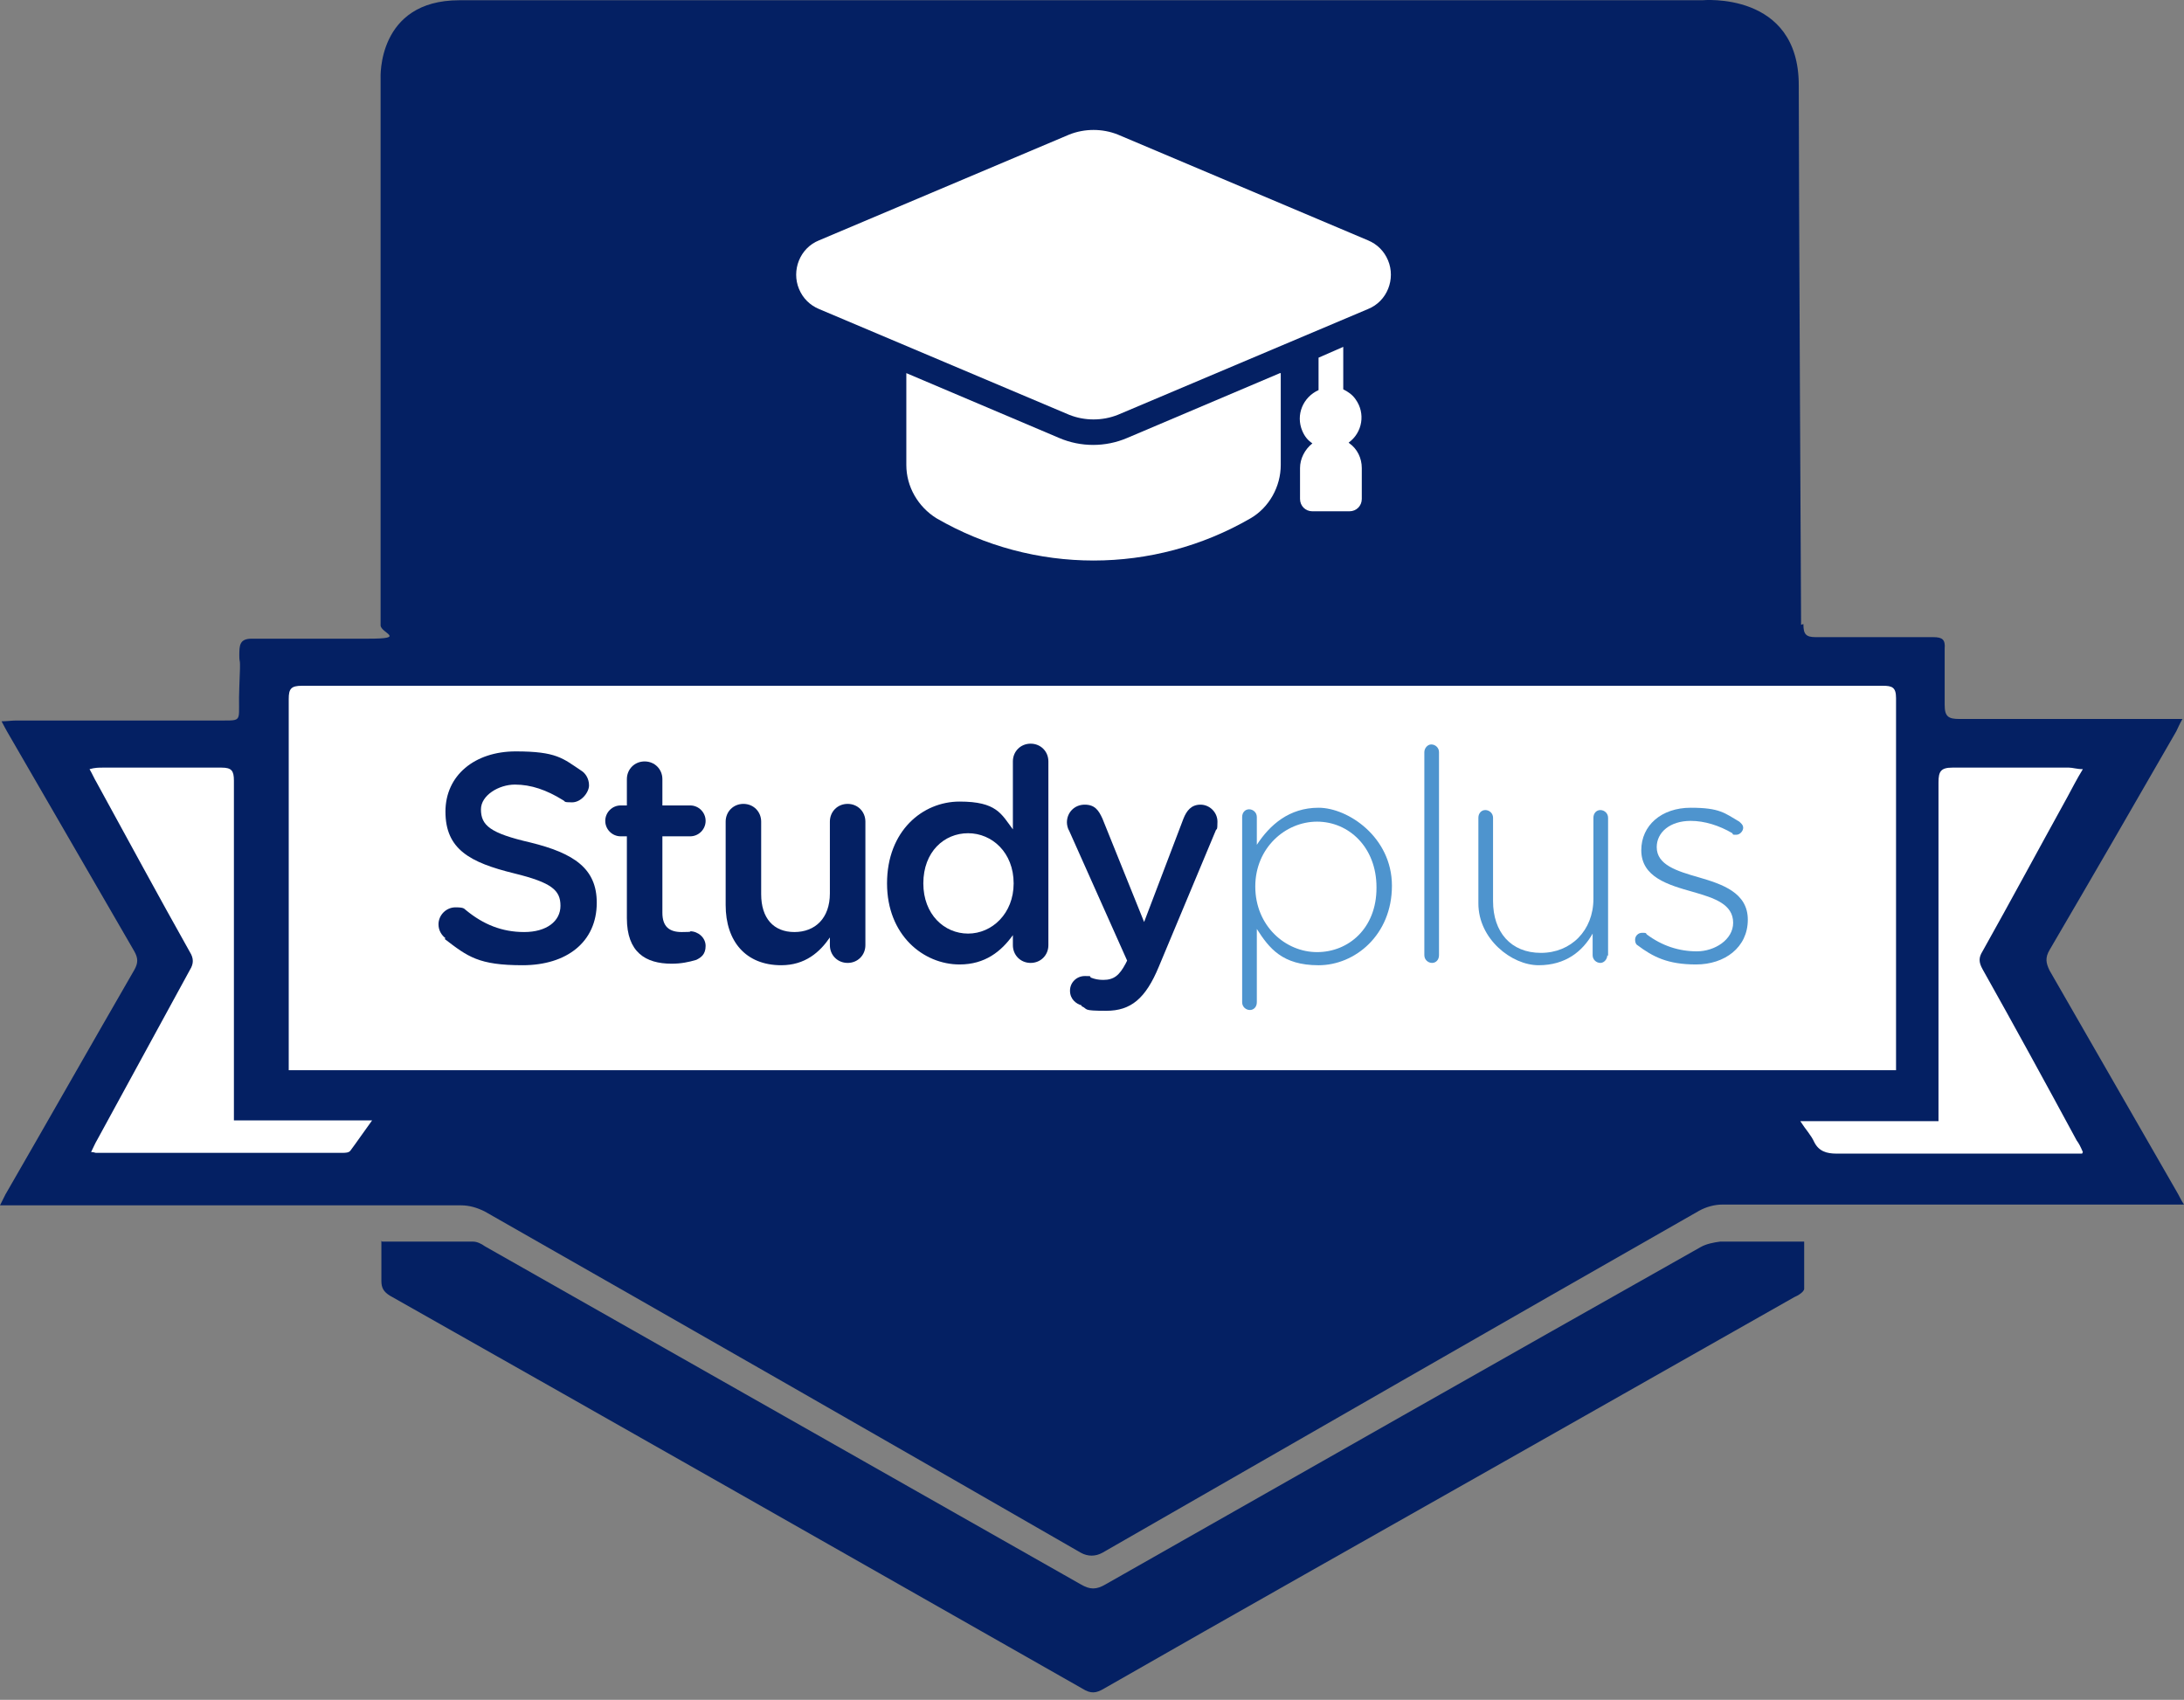 <svg width="203" height="158" viewBox="0 0 203 158" fill="none" xmlns="http://www.w3.org/2000/svg">
<rect x="0" y="0" width="203" height="158" fill="#808080" stroke="none"/>
<path d="M24.686 61.734H40.759V4.472H160.521V61.734H178.389V69.197H199.342L187.215 89.719L197.691 109.452H5.168L15.07 89.647L4.02 69.197H24.398L24.686 61.734Z" fill="white"/>
<path d="M167.624 58.003C167.624 58.936 167.839 59.223 168.772 59.223C172.432 59.223 176.091 59.223 179.679 59.223C180.54 59.223 180.827 59.438 180.755 60.299C180.755 62.021 180.755 63.815 180.755 65.537C180.755 66.614 181.114 66.829 182.119 66.829C188.577 66.829 195.035 66.829 201.421 66.829H202.856C202.569 67.331 202.426 67.69 202.282 67.977C198.408 74.722 194.461 81.539 190.514 88.284C190.084 89.002 190.156 89.504 190.514 90.222C194.461 97.11 198.408 103.927 202.354 110.816C202.569 111.175 202.713 111.533 203 111.964C202.426 111.964 202.067 111.964 201.637 111.964C187.788 111.964 173.938 111.964 160.089 111.964C159.372 111.964 158.583 112.179 157.937 112.538C139.423 123.086 120.982 133.706 102.469 144.326C101.823 144.685 101.105 144.685 100.46 144.326C82.018 133.706 63.577 123.158 45.063 112.61C44.346 112.251 43.628 112.036 42.839 112.036C28.99 112.036 15.141 112.036 1.292 112.036H0C0.215 111.605 0.359 111.318 0.502 111.031C4.521 104.071 8.467 97.11 12.486 90.15C12.845 89.504 12.845 89.073 12.486 88.428C8.539 81.611 4.592 74.794 0.646 67.977C0.502 67.69 0.359 67.475 0.144 67.044C0.646 67.044 1.076 66.972 1.507 66.972C7.965 66.972 14.423 66.972 20.809 66.972C22.675 66.972 22.101 66.972 22.245 63.815C22.388 60.658 22.245 61.878 22.245 60.945C22.245 60.012 22.245 59.366 23.393 59.366C26.981 59.366 30.64 59.366 34.228 59.366C37.816 59.366 35.448 58.864 35.376 58.146V7.271C35.376 7.271 35.017 0.023 42.695 0.023H158.224C158.224 0.023 167.193 -0.838 167.193 7.917C167.193 16.671 167.409 58.075 167.409 58.075L167.624 58.003ZM176.235 99.478C176.235 99.048 176.235 98.761 176.235 98.474C176.235 87.279 176.235 76.085 176.235 64.891C176.235 63.887 175.876 63.743 175.015 63.743C126.005 63.743 76.995 63.743 28.057 63.743C27.052 63.743 26.837 64.03 26.837 64.963C26.837 76.085 26.837 87.208 26.837 98.402C26.837 98.761 26.837 99.119 26.837 99.478H176.091H176.235ZM21.742 104.071C21.742 103.568 21.742 103.138 21.742 102.707C21.742 92.661 21.742 82.615 21.742 72.569C21.742 71.637 21.527 71.35 20.594 71.35C16.935 71.35 13.275 71.35 9.544 71.35C9.185 71.35 8.826 71.35 8.324 71.493C8.611 71.995 8.754 72.354 8.97 72.713C11.84 77.951 14.71 83.261 17.652 88.499C18.011 89.073 18.011 89.576 17.652 90.15C14.782 95.388 11.912 100.698 9.041 105.936C8.826 106.295 8.683 106.654 8.467 107.084C8.754 107.084 8.826 107.156 8.898 107.156C16.576 107.156 24.182 107.156 31.86 107.156C32.075 107.156 32.434 107.156 32.578 106.941C33.223 106.08 33.797 105.219 34.587 104.142H21.742V104.071ZM193.6 107.084C193.385 106.582 193.241 106.295 193.026 106.008C190.156 100.698 187.213 95.316 184.271 90.078C183.913 89.432 183.913 89.002 184.271 88.428C186.926 83.692 189.51 78.884 192.165 74.076C192.595 73.287 193.026 72.426 193.6 71.493C193.026 71.493 192.667 71.35 192.308 71.35C188.72 71.35 185.061 71.35 181.473 71.35C180.397 71.35 180.181 71.708 180.181 72.713C180.181 82.759 180.181 92.805 180.181 102.851C180.181 103.281 180.181 103.64 180.181 104.214H167.337C167.839 105.003 168.341 105.506 168.628 106.152C169.059 107.013 169.777 107.228 170.709 107.228C177.813 107.228 184.917 107.228 192.093 107.228H193.528L193.6 107.084Z" fill="#042063"/>
<path d="M35.521 115.409C38.463 115.409 41.19 115.409 43.988 115.409C44.347 115.409 44.778 115.624 45.065 115.839C63.506 126.316 82.019 136.792 100.461 147.269C101.322 147.771 101.896 147.771 102.757 147.269C121.199 136.792 139.64 126.316 158.082 115.911C158.584 115.624 159.301 115.48 159.876 115.409C162.459 115.409 164.97 115.409 167.697 115.409C167.697 116.916 167.697 118.351 167.697 119.786C167.697 120.073 167.123 120.432 166.764 120.575C157.795 125.67 148.897 130.693 139.927 135.788C127.513 142.82 115.028 149.852 102.614 156.956C101.896 157.386 101.394 157.458 100.604 156.956C79.149 144.757 57.694 132.559 36.239 120.432C35.664 120.073 35.449 119.714 35.449 119.068C35.449 117.848 35.449 116.629 35.449 115.337L35.521 115.409Z" fill="#042063"/>
<path d="M41.404 87.207C41.045 86.92 40.758 86.489 40.758 85.915C40.758 85.054 41.475 84.337 42.337 84.337C43.197 84.337 43.126 84.48 43.341 84.624C44.92 85.915 46.642 86.633 48.723 86.633C50.804 86.633 52.095 85.628 52.095 84.193C52.095 82.758 51.306 82.04 47.79 81.179C43.7 80.175 41.404 78.955 41.404 75.439C41.404 72.066 44.13 69.842 47.934 69.842C51.737 69.842 52.311 70.488 54.033 71.636C54.392 71.851 54.75 72.353 54.75 72.999C54.75 73.645 54.033 74.578 53.172 74.578C52.311 74.578 52.598 74.506 52.311 74.362C50.804 73.43 49.369 72.927 47.862 72.927C46.355 72.927 44.704 73.932 44.704 75.224C44.704 76.731 45.566 77.448 49.297 78.309C53.387 79.314 55.468 80.749 55.468 83.906C55.468 87.566 52.669 89.718 48.579 89.718C44.489 89.718 43.485 88.929 41.332 87.279L41.404 87.207Z" fill="#042063"/>
<path d="M58.267 85.342V77.736H57.693C56.904 77.736 56.258 77.09 56.258 76.301C56.258 75.511 56.904 74.865 57.693 74.865H58.267V72.426C58.267 71.493 58.985 70.775 59.917 70.775C60.85 70.775 61.568 71.493 61.568 72.426V74.865H64.151C64.94 74.865 65.586 75.511 65.586 76.301C65.586 77.09 64.94 77.736 64.151 77.736H61.568V84.84C61.568 86.131 62.214 86.634 63.362 86.634C64.51 86.634 64.079 86.562 64.151 86.562C64.869 86.562 65.586 87.136 65.586 87.925C65.586 88.715 65.156 89.002 64.725 89.217C64.008 89.432 63.29 89.576 62.429 89.576C59.989 89.576 58.267 88.499 58.267 85.342Z" fill="#042063"/>
<path d="M80.437 87.853C80.437 88.785 79.72 89.503 78.787 89.503C77.854 89.503 77.136 88.785 77.136 87.853V87.135C76.204 88.499 74.84 89.718 72.616 89.718C69.315 89.718 67.449 87.494 67.449 84.121V76.372C67.449 75.439 68.167 74.721 69.1 74.721C70.032 74.721 70.75 75.439 70.75 76.372V83.117C70.75 85.341 71.898 86.633 73.836 86.633C75.773 86.633 77.136 85.341 77.136 83.045V76.372C77.136 75.439 77.854 74.721 78.787 74.721C79.72 74.721 80.437 75.439 80.437 76.372V87.853Z" fill="#042063"/>
<path d="M97.446 87.853C97.446 88.786 96.729 89.503 95.796 89.503C94.863 89.503 94.146 88.786 94.146 87.853V86.92C93.069 88.427 91.562 89.647 89.194 89.647C85.822 89.647 82.449 86.92 82.449 82.112C82.449 77.233 85.75 74.506 89.194 74.506C92.639 74.506 93.069 75.654 94.146 77.09V70.775C94.146 69.842 94.863 69.124 95.796 69.124C96.729 69.124 97.446 69.842 97.446 70.775V87.781V87.853ZM85.822 82.112C85.822 84.983 87.759 86.777 89.984 86.777C92.208 86.777 94.217 84.911 94.217 82.112C94.217 79.242 92.208 77.448 89.984 77.448C87.759 77.448 85.822 79.171 85.822 82.112Z" fill="#042063"/>
<path d="M100.531 93.45C100.029 93.307 99.455 92.876 99.455 92.087C99.455 91.297 100.101 90.724 100.818 90.724C101.536 90.724 101.249 90.724 101.392 90.867C101.751 91.01 102.11 91.082 102.541 91.082C103.545 91.082 104.047 90.652 104.621 89.575L104.765 89.288L99.383 77.233C99.24 77.018 99.168 76.659 99.168 76.444C99.168 75.511 99.885 74.793 100.818 74.793C101.751 74.793 102.11 75.296 102.469 76.085L106.344 85.701L110.003 76.085C110.29 75.368 110.721 74.793 111.582 74.793C112.443 74.793 113.161 75.511 113.161 76.372C113.161 77.233 113.089 77.018 113.017 77.161L107.707 89.862C106.487 92.804 105.124 93.953 102.828 93.953C100.531 93.953 101.177 93.809 100.531 93.522V93.45Z" fill="#042063"/>
<path d="M115.457 75.941C115.457 75.511 115.744 75.224 116.103 75.224C116.462 75.224 116.82 75.511 116.82 75.941V78.524C118.04 76.659 119.834 75.08 122.561 75.08C125.288 75.08 129.378 77.807 129.378 82.328C129.378 86.92 125.934 89.719 122.561 89.719C119.188 89.719 117.969 88.14 116.82 86.346V93.163C116.82 93.593 116.533 93.88 116.175 93.88C115.816 93.88 115.457 93.593 115.457 93.163V75.941ZM127.943 82.471C127.943 78.74 125.359 76.372 122.417 76.372C119.475 76.372 116.677 78.811 116.677 82.399C116.677 86.059 119.475 88.499 122.417 88.499C125.359 88.499 127.943 86.274 127.943 82.543V82.471Z" fill="#4E94CE"/>
<path d="M132.391 69.913C132.391 69.555 132.678 69.196 133.036 69.196C133.395 69.196 133.754 69.483 133.754 69.913V88.785C133.754 89.216 133.467 89.503 133.108 89.503C132.749 89.503 132.391 89.216 132.391 88.785V69.913Z" fill="#4E94CE"/>
<path d="M149.397 88.785C149.397 89.144 149.11 89.503 148.752 89.503C148.393 89.503 148.034 89.216 148.034 88.785V86.776C147.101 88.426 145.523 89.718 143.011 89.718C140.5 89.718 137.414 87.278 137.414 83.978V76.013C137.414 75.582 137.701 75.295 138.06 75.295C138.419 75.295 138.777 75.582 138.777 76.013V83.762C138.777 86.632 140.428 88.57 143.226 88.57C146.025 88.57 148.106 86.489 148.106 83.547V76.013C148.106 75.582 148.393 75.295 148.752 75.295C149.11 75.295 149.469 75.582 149.469 76.013V88.857L149.397 88.785Z" fill="#4E94CE"/>
<path d="M152.196 87.853C152.052 87.781 151.98 87.566 151.98 87.35C151.98 86.992 152.268 86.705 152.626 86.705C152.985 86.705 152.985 86.705 153.057 86.848C154.492 87.924 156.071 88.427 157.721 88.427C159.371 88.427 161.094 87.35 161.094 85.772C161.094 84.05 159.371 83.476 157.362 82.902C155.066 82.256 152.555 81.538 152.555 79.027C152.555 76.731 154.42 75.08 157.147 75.08C159.874 75.08 160.304 75.582 161.668 76.372C161.811 76.515 162.026 76.659 162.026 76.946C162.026 77.233 161.739 77.592 161.381 77.592C161.022 77.592 161.094 77.592 161.022 77.448C159.802 76.731 158.439 76.3 157.147 76.3C155.21 76.3 153.99 77.376 153.99 78.74C153.99 80.39 155.855 80.964 157.865 81.538C160.089 82.184 162.457 82.973 162.457 85.485C162.457 88.068 160.304 89.647 157.649 89.647C154.994 89.647 153.631 88.929 152.196 87.853Z" fill="#4E94CE"/>
<path d="M125.357 41.139C126.648 40.206 126.935 38.412 126.003 37.121C125.716 36.69 125.285 36.403 124.854 36.188V32.241L122.558 33.246V36.26C121.123 36.905 120.406 38.556 121.051 40.063C121.267 40.565 121.554 40.924 121.984 41.211C121.267 41.785 120.836 42.646 120.836 43.507V46.377C120.836 47.023 121.338 47.525 121.984 47.525H125.428C126.074 47.525 126.577 47.023 126.577 46.377V43.507C126.577 42.574 126.146 41.713 125.428 41.211L125.357 41.139Z" fill="white"/>
<path d="M119.044 34.682V43.221C119.044 45.23 117.968 47.168 116.246 48.172C107.204 53.411 96.082 53.411 87.041 48.172C85.319 47.096 84.242 45.23 84.242 43.221V34.682L98.45 40.71C100.459 41.571 102.755 41.571 104.765 40.71L118.972 34.682H119.044Z" fill="white"/>
<path d="M127.152 22.339L103.903 12.509C102.468 11.935 100.817 11.935 99.382 12.509L76.133 22.339C74.339 23.057 73.55 25.138 74.267 26.86C74.626 27.721 75.272 28.367 76.133 28.726L99.382 38.556C100.817 39.13 102.468 39.13 103.903 38.556L127.152 28.726C128.946 28.008 129.735 25.927 129.018 24.205C128.659 23.344 128.013 22.698 127.152 22.339Z" fill="white"/>
</svg>
